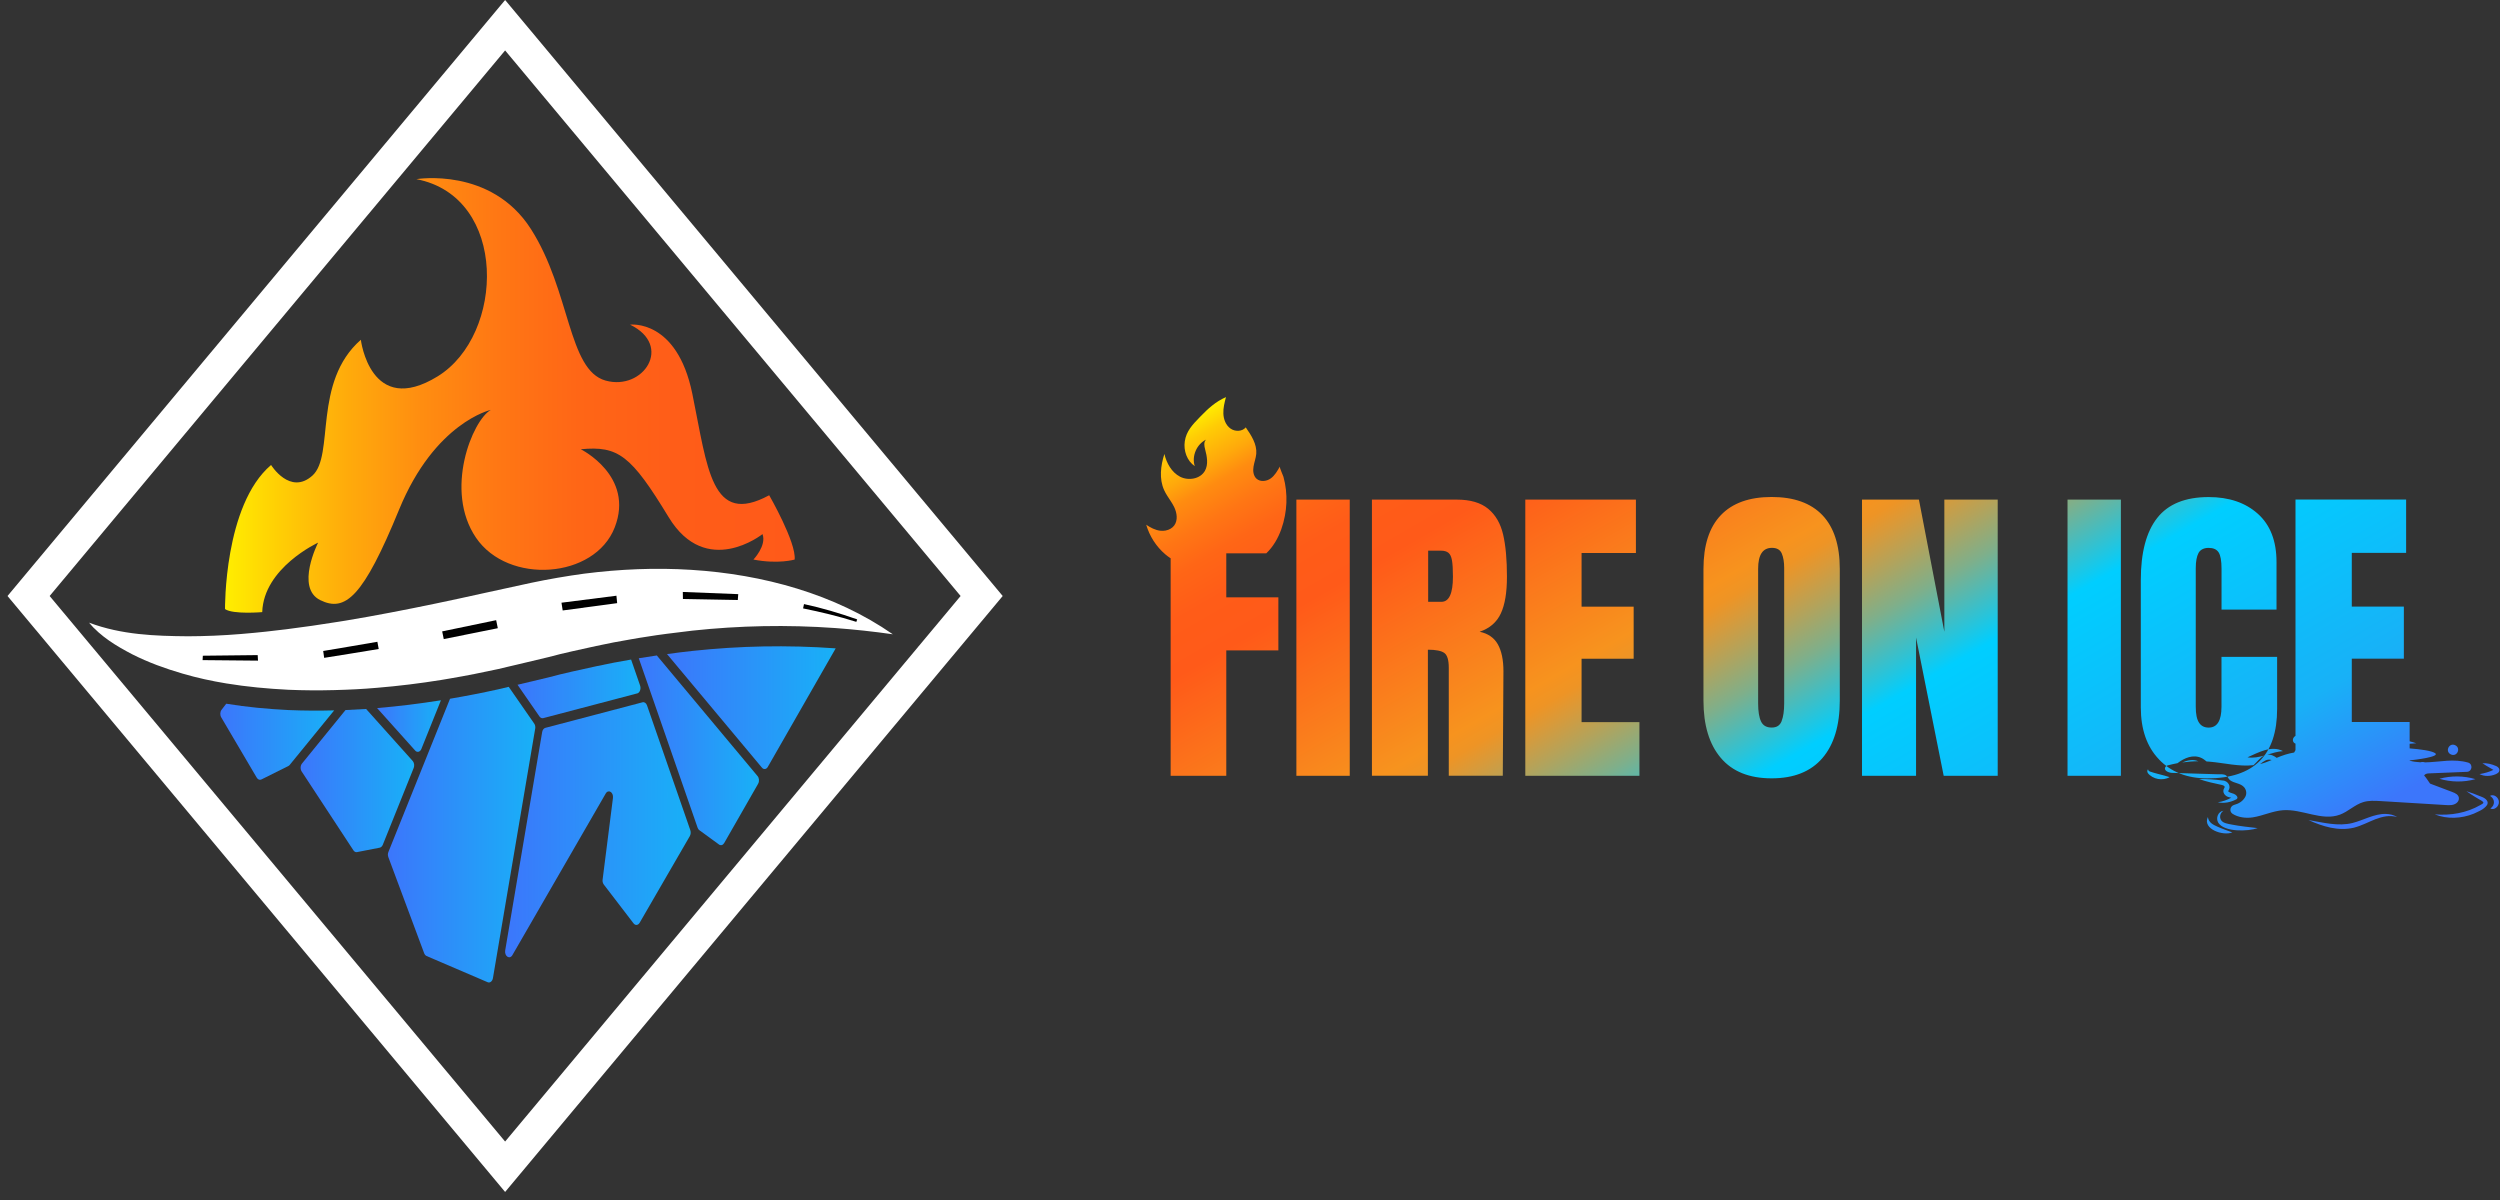<svg width="277" height="133" viewBox="0 0 277 133" fill="none" xmlns="http://www.w3.org/2000/svg">
<rect x="0" y="0" width="277" height="133" fill="#333333" stroke="none"/>
<path d="M98.91 70.276C96.775 69.972 94.671 69.743 92.594 69.591C87.182 69.202 81.936 69.318 76.738 69.873C75.794 69.981 74.845 70.097 73.905 70.222H73.9C73.524 70.267 73.153 70.321 72.786 70.375H72.781C72.11 70.469 71.447 70.572 70.785 70.684C70.498 70.728 70.212 70.778 69.93 70.831C68.632 71.046 67.347 71.297 66.062 71.574C64.303 71.973 62.53 72.326 60.784 72.805L57.346 73.625L56.37 73.853L55.224 74.126C53.447 74.515 51.661 74.869 49.866 75.174C49.526 75.232 49.195 75.29 48.859 75.344C46.518 75.72 44.159 76.011 41.786 76.207H41.782C41.379 76.243 40.976 76.27 40.573 76.302C39.812 76.355 39.046 76.395 38.29 76.422C37.869 76.44 37.453 76.458 37.032 76.463C35.349 76.507 33.661 76.499 31.965 76.427C29.664 76.311 27.358 76.1 25.075 75.724C23.446 75.456 21.83 75.106 20.232 74.636C18.316 74.081 16.427 73.396 14.645 72.492C12.886 71.579 11.127 70.509 9.869 68.992C13.481 70.348 17.188 70.469 20.832 70.5C21.297 70.5 21.767 70.496 22.233 70.482C24.22 70.442 26.199 70.308 28.182 70.115C28.607 70.079 29.041 70.034 29.467 69.985C30.219 69.905 30.98 69.815 31.736 69.721C33.648 69.479 35.559 69.206 37.462 68.897C37.744 68.857 38.021 68.808 38.303 68.763C39.946 68.49 41.589 68.195 43.223 67.881C46.607 67.237 49.991 66.525 53.367 65.773L58.873 64.573C60.807 64.166 62.758 63.83 64.724 63.562C68.649 63.06 72.647 62.886 76.618 63.141C84.532 63.638 92.5 65.813 98.915 70.272L98.91 70.276Z" fill="white"/>
<path d="M24.932 67.487C24.932 67.487 24.802 55.969 30.035 51.52C30.035 51.52 32.13 54.922 34.615 52.697C37.099 50.472 34.615 42.356 39.982 37.647C39.982 37.647 41.029 46.287 48.487 41.703C55.945 37.123 56.339 21.809 46.133 19.849C46.133 19.849 54.401 18.465 58.815 25.359C63.228 32.253 62.919 41.005 67.1 42.168C71.281 43.332 74.612 38.296 69.813 35.973C69.813 35.973 75.001 35.301 76.707 43.614C78.412 51.927 78.797 58.355 85.226 54.873C85.226 54.873 88.247 60.119 88.046 61.999C88.046 61.999 86.233 62.536 83.48 61.999C83.48 61.999 84.957 60.455 84.487 59.179C84.487 59.179 78.242 64.148 74.084 57.299C69.921 50.45 68.51 49.376 64.352 49.778C64.352 49.778 70.328 52.733 68.112 58.436C65.896 64.143 56.299 64.815 52.74 59.577C49.181 54.34 52.342 46.555 54.387 45.414C54.387 45.414 48.187 46.784 44.217 56.471C40.246 66.158 38.263 67.863 35.483 66.494C32.703 65.124 35.246 60.124 35.246 60.124C35.246 60.124 29.212 62.904 29.055 67.823C29.055 67.823 25.818 68.101 24.936 67.487H24.932Z" fill="url(#paint0_linear_12810_129)"/>
<path d="M9.86 68.996C10.572 69.726 11.48 70.227 12.398 70.652C13.32 71.073 14.283 71.4 15.263 71.659L15.2 71.883C14.22 71.583 13.262 71.216 12.349 70.755C11.44 70.294 10.549 69.752 9.86 68.996Z" fill="white"/>
<path d="M22.474 72.653L28.553 72.586L28.585 73.199L22.448 73.141L22.474 72.653Z" fill="black"/>
<path d="M35.81 72.129C37.811 71.789 39.807 71.462 41.813 71.109L41.961 71.91C39.951 72.25 37.932 72.564 35.917 72.89L35.81 72.125V72.129Z" fill="black"/>
<path d="M48.993 69.958L54.974 68.714L55.157 69.605L49.168 70.809L48.993 69.958Z" fill="black"/>
<path d="M62.212 66.78L68.3 66.006L68.381 66.829L62.346 67.639L62.212 66.78Z" fill="black"/>
<path d="M75.655 65.589L81.797 65.831L81.748 66.48L75.668 66.368L75.655 65.589Z" fill="black"/>
<path d="M89.084 66.932C91.085 67.362 93.051 67.948 94.975 68.629L94.881 68.902C92.943 68.289 90.969 67.814 88.981 67.411L89.084 66.928V66.932Z" fill="black"/>
<path d="M101.704 71.57L101.972 71.709L101.699 71.579L101.704 71.57Z" fill="white"/>
<path d="M70.601 76.83L60.193 79.569C60.041 79.61 59.884 79.538 59.777 79.39L57.342 75.872L60.78 75.053C62.526 74.574 64.298 74.216 66.058 73.822C67.342 73.549 68.627 73.293 69.925 73.078L70.923 75.961C71.053 76.324 70.888 76.758 70.601 76.834V76.83Z" fill="url(#paint1_linear_12810_129)"/>
<path d="M48.854 77.591L46.688 82.985C46.549 83.325 46.222 83.41 46.003 83.164L41.782 78.455C44.154 78.258 46.509 77.962 48.854 77.591Z" fill="url(#paint2_linear_12810_129)"/>
<path d="M45.837 85.089L42.413 93.603C42.341 93.773 42.22 93.89 42.081 93.921L39.557 94.413C39.409 94.445 39.257 94.368 39.158 94.216L33.424 85.478C33.258 85.223 33.272 84.829 33.46 84.601L38.281 78.674C39.042 78.643 39.807 78.602 40.564 78.553L45.725 84.314C45.895 84.502 45.94 84.829 45.837 85.093V85.089Z" fill="url(#paint3_linear_12810_129)"/>
<path d="M84.004 86.835L80.239 93.41C80.105 93.643 79.863 93.715 79.67 93.576L77.49 91.987C77.401 91.929 77.334 91.83 77.293 91.705L70.776 72.935C71.443 72.823 72.101 72.72 72.772 72.626H72.777L83.941 85.993C84.12 86.208 84.151 86.579 83.999 86.839L84.004 86.835Z" fill="url(#paint4_linear_12810_129)"/>
<path d="M92.594 71.838L85.073 84.972C84.917 85.254 84.612 85.29 84.42 85.053L73.905 72.47C74.845 72.34 75.794 72.223 76.738 72.12C81.936 71.565 87.182 71.449 92.594 71.838Z" fill="url(#paint5_linear_12810_129)"/>
<path d="M76.43 92.645L70.87 102.247C70.7 102.534 70.391 102.565 70.198 102.31L66.904 98.012C66.792 97.865 66.738 97.654 66.769 97.457L67.915 88.415C67.996 87.779 67.405 87.417 67.114 87.922L56.773 105.828C56.473 106.348 55.869 105.949 55.977 105.3L60.072 81.109C60.113 80.868 60.252 80.688 60.431 80.644L71.192 77.814C71.398 77.756 71.599 77.904 71.689 78.155L76.488 91.987C76.559 92.197 76.541 92.453 76.43 92.636V92.645Z" fill="url(#paint6_linear_12810_129)"/>
<path d="M59.298 80.738L54.616 108.38C54.553 108.729 54.289 108.935 54.038 108.832L47.265 105.927C47.149 105.873 47.05 105.761 46.997 105.618L43.031 94.977C42.959 94.798 42.959 94.575 43.035 94.4L49.862 77.421C51.657 77.116 53.443 76.767 55.22 76.373L56.366 76.1L59.191 80.174C59.298 80.326 59.338 80.536 59.302 80.742L59.298 80.738Z" fill="url(#paint7_linear_12810_129)"/>
<path d="M37.028 78.71L32.099 84.753C32.059 84.807 32.005 84.847 31.951 84.874L28.961 86.365C28.782 86.454 28.576 86.378 28.451 86.172L24.511 79.48C24.364 79.229 24.377 78.867 24.552 78.643L25.066 77.971C27.349 78.347 29.655 78.558 31.956 78.674C33.652 78.746 35.34 78.755 37.023 78.71H37.028Z" fill="url(#paint8_linear_12810_129)"/>
<path d="M55.967 132.069L0.831 66.037L55.967 0L111.1 66.037L55.967 132.069ZM5.5 66.037L55.967 126.483L106.435 66.037L55.967 5.587L5.5 66.037Z" fill="white"/>
<path d="M143.639 85.958V55.357H149.552V85.958H143.639ZM152.01 55.357H161.415C162.91 55.357 164.07 55.697 164.889 56.373C165.708 57.049 166.259 57.998 166.545 59.224C166.832 60.447 166.97 62.009 166.97 63.907C166.97 65.639 166.747 66.996 166.294 67.967C165.842 68.943 165.059 69.619 163.944 69.999C164.871 70.192 165.542 70.653 165.959 71.387C166.375 72.126 166.581 73.12 166.581 74.377L166.509 85.954H160.524V73.983C160.524 73.128 160.359 72.582 160.027 72.345C159.696 72.108 159.087 71.987 158.21 71.987V85.954H152.01V55.352V55.357ZM159.705 66.682C160.56 66.682 160.985 65.756 160.985 63.902C160.985 63.097 160.95 62.488 160.878 62.085C160.806 61.682 160.677 61.404 160.484 61.248C160.292 61.096 160.023 61.015 159.665 61.015H158.241V66.678H159.701L159.705 66.682ZM169.003 85.958V55.357H181.259V61.27H175.238V67.219H181.009V72.99H175.238V80.009H181.649V85.958H169.003ZM190.669 83.979C189.384 82.471 188.744 80.353 188.744 77.618V63.047C188.744 60.411 189.384 58.423 190.669 57.08C191.949 55.737 193.829 55.066 196.296 55.066C198.762 55.066 200.642 55.737 201.923 57.08C203.203 58.423 203.848 60.411 203.848 63.047V77.618C203.848 80.376 203.207 82.498 201.923 83.997C200.638 85.492 198.762 86.24 196.296 86.24C193.829 86.24 191.949 85.488 190.669 83.979ZM197.402 79.901C197.59 79.427 197.688 78.76 197.688 77.905V62.944C197.688 62.282 197.598 61.74 197.419 61.324C197.24 60.908 196.878 60.702 196.332 60.702C195.311 60.702 194.801 61.472 194.801 63.016V77.941C194.801 78.818 194.908 79.485 195.123 79.937C195.338 80.389 195.727 80.613 196.3 80.613C196.873 80.613 197.213 80.376 197.406 79.901H197.402ZM206.31 85.958V55.357H212.617L215.433 69.999V55.357H221.346V85.958H215.361L212.299 70.639V85.958H206.314H206.31ZM229.082 85.958V55.357H234.995V85.958H229.082ZM239.216 84.141C237.873 82.739 237.202 80.814 237.202 78.37V64.265C237.202 61.225 237.806 58.934 239.019 57.389C240.232 55.845 242.13 55.075 244.718 55.075C246.974 55.075 248.791 55.693 250.17 56.928C251.549 58.164 252.238 59.945 252.238 62.273V67.546H246.146V63.02C246.146 62.143 246.038 61.539 245.824 61.203C245.609 60.872 245.242 60.706 244.718 60.706C244.194 60.706 243.796 60.899 243.594 61.275C243.393 61.655 243.29 62.215 243.29 62.949V78.303C243.29 79.109 243.406 79.7 243.648 80.067C243.885 80.434 244.243 80.618 244.718 80.618C245.667 80.618 246.141 79.848 246.141 78.303V72.779H252.305V78.549C252.305 83.68 249.727 86.245 244.575 86.245C242.341 86.245 240.555 85.546 239.212 84.141H239.216ZM142.48 54.256C142.426 53.772 142.336 53.298 142.207 52.832C142.162 52.666 141.75 51.794 141.808 51.691C141.535 52.178 141.249 52.689 140.788 53.016C140.331 53.338 139.646 53.419 139.225 53.042C138.867 52.72 138.809 52.174 138.89 51.7C138.966 51.221 139.154 50.764 139.194 50.285C139.283 49.215 138.643 48.235 138.03 47.353C137.632 47.832 136.839 47.845 136.333 47.478C135.823 47.116 135.577 46.471 135.55 45.844C135.519 45.222 135.68 44.604 135.837 44C134.691 44.501 133.858 45.267 133.003 46.153C132.958 46.198 132.913 46.243 132.873 46.288C132.135 47.048 131.441 47.774 131.275 48.897C131.118 49.927 131.517 51.068 132.381 51.65C132.018 50.54 132.591 49.206 133.648 48.705C133.348 48.951 133.428 49.412 133.527 49.784C133.737 50.572 133.903 51.453 133.509 52.161C132.998 53.078 131.669 53.298 130.742 52.814C129.811 52.326 129.256 51.319 129.014 50.298C128.598 51.601 128.419 53.065 128.988 54.309C129.18 54.735 129.453 55.115 129.708 55.509C129.847 55.724 129.981 55.943 130.093 56.172C130.411 56.821 130.532 57.653 130.098 58.231C129.99 58.37 129.86 58.486 129.708 58.575C129.373 58.777 128.956 58.849 128.562 58.804C127.994 58.737 127.475 58.459 127 58.141C127.367 59.404 128.106 60.559 129.108 61.413C129.296 61.575 129.498 61.727 129.708 61.861V85.958H135.872V72.063H141.643V66.185H135.872V61.306H140.309C141.07 60.576 141.607 59.645 141.965 58.647C142.139 58.159 142.274 57.653 142.368 57.147C142.551 56.198 142.587 55.218 142.48 54.256ZM259.266 90.264C260.189 89.92 260.918 89.15 261.867 88.868C262.48 88.684 263.134 88.725 263.77 88.76C266.178 88.908 268.591 89.056 270.999 89.199C271.407 89.226 271.836 89.244 272.181 88.98C272.356 88.845 272.467 88.635 272.445 88.411C272.405 88.04 272.042 87.878 271.724 87.757C270.914 87.453 270.104 87.144 269.298 86.84C269.28 86.835 269.267 86.826 269.249 86.822C269.03 86.54 268.855 86.195 268.595 85.931C268.712 85.721 268.953 85.698 269.173 85.689L273.336 85.519C273.922 85.497 274.034 84.66 273.466 84.494C272.723 84.275 271.895 84.243 271.116 84.293C270.31 84.347 269.495 84.458 268.689 84.472C268.533 84.418 268.354 84.409 268.188 84.463C267.781 84.445 267.382 84.391 266.988 84.284V84.252C267.499 84.199 270.449 83.859 269.8 83.442C269.419 83.196 268.282 83.021 266.988 82.923V82.408C267.234 82.39 267.481 82.377 267.727 82.354C267.485 82.269 267.239 82.202 266.988 82.14V80H260.578V72.981H266.348V67.21H260.578V61.261H266.599V55.348H254.342V81.531C254.311 81.553 254.275 81.571 254.248 81.598C253.93 81.88 254.024 82.292 254.342 82.395V83.111C254.289 83.201 254.239 83.29 254.19 83.379C253.854 83.438 253.523 83.514 253.196 83.617C252.878 83.715 252.565 83.841 252.256 83.97C252.108 83.863 251.956 83.76 251.782 83.697C251.571 83.617 251.383 83.599 251.213 83.617C251.777 83.447 252.346 83.268 252.955 83.223C251.652 82.551 250.224 83.384 249.02 83.912C249.669 84.011 250.278 83.885 250.877 83.715C250.425 83.93 250.09 84.423 249.691 84.781C248.084 84.964 246.432 84.53 244.798 84.391C244.695 84.382 244.592 84.378 244.49 84.373C244.319 84.234 244.145 84.091 243.93 83.988C242.999 83.554 242.027 83.979 241.266 84.561C240.904 84.629 240.541 84.709 240.188 84.803C240.067 84.834 239.955 84.915 239.901 85.031C239.74 85.389 240.286 85.622 240.676 85.636C242.35 85.685 244.02 85.734 245.694 85.788C246.003 85.797 246.405 85.734 246.665 85.931C246.844 86.065 246.916 86.312 247.104 86.455C247.565 86.8 248.245 86.768 248.644 87.22C248.908 87.52 248.966 87.959 248.769 88.304C248.483 88.809 248.039 89.047 247.547 89.181C247.09 89.306 246.97 89.915 247.368 90.17C247.99 90.573 248.854 90.681 249.611 90.564C250.743 90.385 251.809 89.857 252.955 89.772C255.085 89.615 257.265 91.012 259.262 90.264H259.266ZM241.781 84.481C242.381 84.235 242.99 84.105 243.576 84.347C242.976 84.347 242.377 84.396 241.781 84.481ZM250.416 84.66C250.797 84.369 251.164 84.073 251.616 84.19C251.643 84.199 251.665 84.208 251.692 84.217C251.276 84.391 250.855 84.552 250.416 84.66ZM271.568 83.594C272.248 83.899 272.7 82.896 272.042 82.574C271.362 82.238 270.86 83.277 271.568 83.594ZM246.137 90.927C245.868 90.591 245.98 90.081 246.356 89.83C245.779 89.902 245.474 90.649 245.783 91.155C246.45 92.221 249.091 92.131 250.148 91.755C249.315 91.656 248.107 91.536 247.296 91.366C246.826 91.276 246.361 91.209 246.137 90.927ZM244.633 90.528C243.993 91.885 246.356 92.646 247.341 92.23C246.75 92.006 246.226 91.836 245.712 91.603C245.201 91.37 244.722 91.155 244.633 90.528ZM246.289 86.482C245.394 86.365 244.552 86.303 243.657 86.321C244.472 86.607 245.353 86.8 246.186 86.974C246.374 87.023 246.473 87.095 246.495 87.176C246.495 87.216 246.508 87.189 246.468 87.279C246.132 87.771 246.544 88.263 247.037 88.344C247.104 88.357 247.166 88.371 247.225 88.384C246.777 88.635 246.276 88.809 245.73 88.895C246.41 89.038 247.158 88.903 247.798 88.559C248.111 88.357 247.699 88.017 247.502 87.954C247.332 87.883 246.84 87.784 246.893 87.637C247.256 87.117 246.871 86.54 246.298 86.473L246.289 86.482ZM238.003 85.237C237.896 85.327 237.9 85.515 237.976 85.649C238.518 86.352 239.628 86.549 240.394 86.106C239.682 85.873 238.872 85.721 238.178 85.475C238.102 85.439 238.021 85.367 238.003 85.242V85.237ZM260.685 91.182C259.074 91.589 257.404 91.137 255.784 90.864C257.341 91.572 259.087 92.122 260.82 91.706C261.684 91.482 262.436 91.066 263.197 90.77C263.953 90.484 264.781 90.287 265.605 90.533C265.247 90.3 264.799 90.197 264.361 90.184C263.071 90.144 261.854 90.891 260.685 91.178V91.182ZM274.8 88.223C274.312 88.026 273.779 87.816 273.278 87.663C273.573 87.878 273.878 88.066 274.178 88.259L274.639 88.536C274.822 88.662 275.077 88.742 275.162 88.917C275.153 89.042 274.992 89.096 274.813 89.203C273.291 90.081 271.527 90.376 269.777 90.233C271.125 90.779 272.718 90.712 274.092 90.157C274.625 89.893 275.185 89.723 275.565 89.199C275.843 88.657 275.185 88.353 274.8 88.219V88.223ZM275.896 88.183C276.461 88.532 276.478 89.212 275.928 89.584C276.371 89.812 276.899 89.347 276.877 88.859C276.877 88.371 276.326 87.932 275.892 88.183H275.896ZM270.283 86.289C271.581 86.674 272.978 86.692 274.28 86.329C272.982 85.945 271.586 85.931 270.283 86.289ZM276.505 85.788C276.657 85.725 276.935 85.595 276.931 85.331C276.939 85.067 276.675 84.915 276.528 84.861C276.062 84.664 275.57 84.534 275.055 84.57C275.337 84.763 275.614 84.924 275.888 85.081L276.268 85.304C275.802 85.537 275.279 85.676 274.737 85.77C275.274 86.056 275.95 86.021 276.505 85.792V85.788Z" fill="url(#paint9_linear_12810_129)"/>
<defs>
<linearGradient id="paint0_linear_12810_129" x1="24.932" y1="43.811" x2="88.059" y2="43.811" gradientUnits="userSpaceOnUse">
<stop stop-color="#FFEE00"/>
<stop offset="0.09" stop-color="#FFD004"/>
<stop offset="0.21" stop-color="#FFAC0B"/>
<stop offset="0.34" stop-color="#FF8E10"/>
<stop offset="0.48" stop-color="#FF7714"/>
<stop offset="0.62" stop-color="#FF6616"/>
<stop offset="0.79" stop-color="#FF5D18"/>
<stop offset="1" stop-color="#FF5A19"/>
</linearGradient>
<linearGradient id="paint1_linear_12810_129" x1="57.342" y1="76.328" x2="70.968" y2="76.328" gradientUnits="userSpaceOnUse">
<stop stop-color="#3C76FB"/>
<stop offset="1" stop-color="#18B1F7"/>
</linearGradient>
<linearGradient id="paint2_linear_12810_129" x1="41.782" y1="80.447" x2="48.854" y2="80.447" gradientUnits="userSpaceOnUse">
<stop stop-color="#3C76FB"/>
<stop offset="1" stop-color="#18B1F7"/>
</linearGradient>
<linearGradient id="paint3_linear_12810_129" x1="33.312" y1="86.481" x2="45.895" y2="86.481" gradientUnits="userSpaceOnUse">
<stop stop-color="#3C76FB"/>
<stop offset="1" stop-color="#18B1F7"/>
</linearGradient>
<linearGradient id="paint4_linear_12810_129" x1="70.776" y1="83.133" x2="84.102" y2="83.133" gradientUnits="userSpaceOnUse">
<stop stop-color="#3C76FB"/>
<stop offset="1" stop-color="#18B1F7"/>
</linearGradient>
<linearGradient id="paint5_linear_12810_129" x1="73.905" y1="78.405" x2="92.594" y2="78.405" gradientUnits="userSpaceOnUse">
<stop stop-color="#3C76FB"/>
<stop offset="1" stop-color="#18B1F7"/>
</linearGradient>
<linearGradient id="paint6_linear_12810_129" x1="55.968" y1="91.942" x2="76.528" y2="91.942" gradientUnits="userSpaceOnUse">
<stop stop-color="#3C76FB"/>
<stop offset="1" stop-color="#18B1F7"/>
</linearGradient>
<linearGradient id="paint7_linear_12810_129" x1="42.977" y1="92.48" x2="59.311" y2="92.48" gradientUnits="userSpaceOnUse">
<stop stop-color="#3C76FB"/>
<stop offset="1" stop-color="#18B1F7"/>
</linearGradient>
<linearGradient id="paint8_linear_12810_129" x1="24.413" y1="82.188" x2="37.028" y2="82.188" gradientUnits="userSpaceOnUse">
<stop stop-color="#3C76FB"/>
<stop offset="1" stop-color="#18B1F7"/>
</linearGradient>
<linearGradient id="paint9_linear_12810_129" x1="171.008" y1="23.645" x2="225.917" y2="118.748" gradientUnits="userSpaceOnUse">
<stop stop-color="#FFEE00"/>
<stop offset="0.02" stop-color="#FFCC05"/>
<stop offset="0.05" stop-color="#FFA90B"/>
<stop offset="0.07" stop-color="#FF8C10"/>
<stop offset="0.1" stop-color="#FF7614"/>
<stop offset="0.13" stop-color="#FF6616"/>
<stop offset="0.17" stop-color="#FF5C18"/>
<stop offset="0.22" stop-color="#FF5A19"/>
<stop offset="0.41" stop-color="#F7931E"/>
<stop offset="0.43" stop-color="#EE9425"/>
<stop offset="0.45" stop-color="#D89A3A"/>
<stop offset="0.48" stop-color="#B3A35B"/>
<stop offset="0.52" stop-color="#7FAF8A"/>
<stop offset="0.56" stop-color="#3FBEC5"/>
<stop offset="0.6" stop-color="#00CEFF"/>
<stop offset="0.81" stop-color="#18B1F7"/>
<stop offset="0.94" stop-color="#3C76FB"/>
</linearGradient>
</defs>
</svg>
